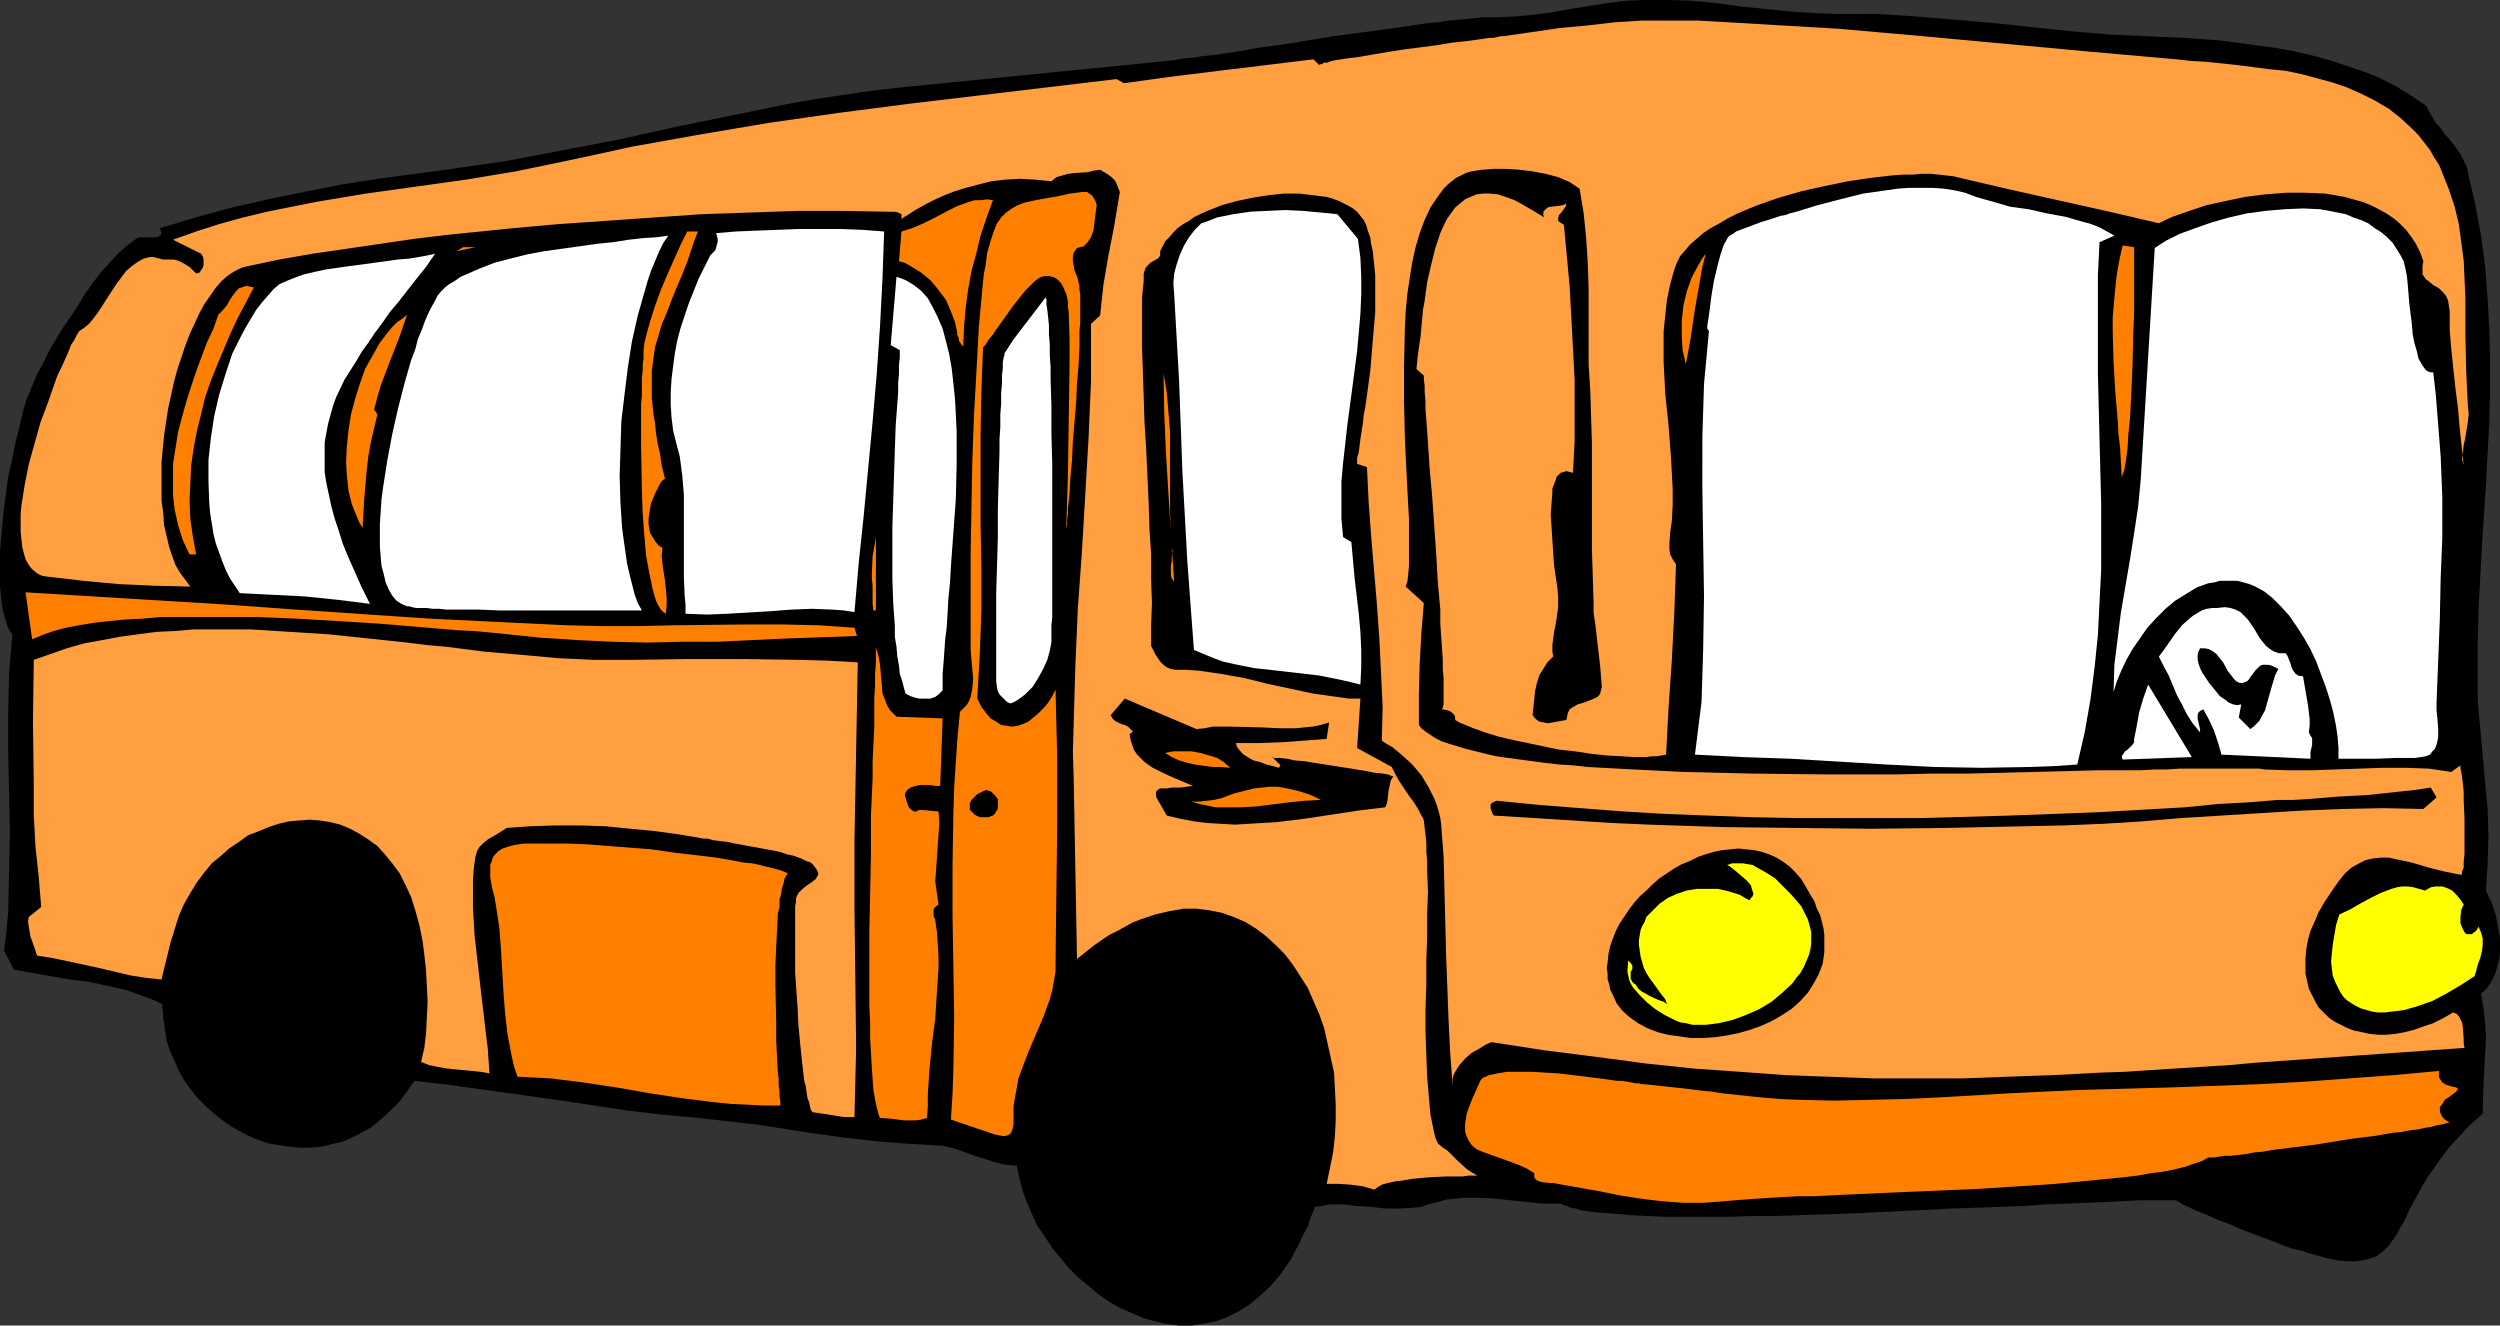 <?xml version="1.0" encoding="UTF-8" standalone="no"?>
<svg
   version="1.0"
   width="129.724mm"
   height="68.78mm"
   id="svg38"
   sodipodi:docname="Bus 16.wmf"
   xmlns:inkscape="http://www.inkscape.org/namespaces/inkscape"
   xmlns:sodipodi="http://sodipodi.sourceforge.net/DTD/sodipodi-0.dtd"
   xmlns="http://www.w3.org/2000/svg"
   xmlns:svg="http://www.w3.org/2000/svg">
  <rect width="100%" height="100%" fill="#333333" stroke="none"/>
  <sodipodi:namedview
     id="namedview38"
     pagecolor="#ffffff"
     bordercolor="#000000"
     borderopacity="0.25"
     inkscape:showpageshadow="2"
     inkscape:pageopacity="0.0"
     inkscape:pagecheckerboard="0"
     inkscape:deskcolor="#d1d1d1"
     inkscape:document-units="mm" />
  <defs
     id="defs1">
    <pattern
       id="WMFhbasepattern"
       patternUnits="userSpaceOnUse"
       width="6"
       height="6"
       x="0"
       y="0" />
  </defs>
  <path
     style="fill:#000000;fill-opacity:1;fill-rule:evenodd;stroke:none"
     d="m 475.75,20.68 0.97,1.777 0.97,1.616 1.293,1.454 0.485,0.808 0.646,0.646 1.293,1.616 1.131,1.616 0.808,1.616 0.485,0.969 0.162,0.969 1.454,6.301 1.131,6.139 0.808,6.139 0.485,6.139 0.323,6.139 0.162,5.978 v 6.139 l -0.162,5.978 -0.646,12.279 -0.808,12.117 -0.646,12.44 -0.162,6.301 v 6.301 5.332 l 0.485,5.332 0.485,5.332 0.485,5.332 0.485,5.17 0.162,5.332 -0.162,5.332 -0.162,2.747 -0.162,2.585 0.485,1.131 0.646,1.293 0.808,2.423 0.485,2.747 0.323,1.616 v 1.293 1.454 l -0.162,1.454 -0.323,1.293 -0.323,1.293 -0.485,1.131 -0.646,1.131 -0.808,1.131 -0.97,0.808 0.485,2.908 0.323,2.908 0.162,3.07 -0.162,2.908 -0.323,5.816 -0.162,5.978 -2.424,2.1 -2.101,2.262 -1.939,2.1 -1.616,2.1 -1.454,2.1 -1.293,1.777 -1.131,1.939 -0.97,1.777 -0.97,1.777 -0.808,1.616 -0.646,1.454 -0.808,1.293 -0.646,1.293 -0.808,1.131 -0.808,1.131 -0.808,0.808 -0.97,0.808 -0.97,0.646 -1.131,0.323 -1.293,0.323 -1.454,0.162 h -1.616 l -1.778,-0.162 -2.262,-0.485 -2.262,-0.646 -1.293,-0.323 -1.293,-0.485 -1.616,-0.323 -1.454,-0.485 -1.616,-0.646 -1.616,-0.646 -1.778,-0.646 -3.878,-1.454 -2.101,-0.969 -2.262,-0.808 -2.101,-0.969 -2.424,-0.969 -2.424,-1.131 -1.293,-0.808 h -4.363 -2.909 l -3.07,0.162 -3.394,0.162 -3.717,0.162 -4.04,0.162 -4.202,0.162 -4.363,0.323 -4.525,0.162 -4.686,0.162 -4.686,0.162 -9.858,0.485 -9.858,0.485 -9.858,0.323 -4.848,0.162 h -4.686 l -4.525,0.162 h -8.565 -4.04 l -3.717,-0.162 -3.394,-0.162 -3.232,-0.323 -2.747,-0.162 -1.293,-0.162 -1.131,-0.162 -1.131,-0.162 -0.97,-0.323 -0.97,-0.162 -0.646,-0.323 -0.646,-0.162 -0.646,-0.323 h -1.778 -1.778 l -3.232,-0.323 -3.07,-0.323 -2.909,-0.323 -3.07,-0.162 h -1.616 -1.616 l -1.454,0.162 -1.778,0.162 -1.778,0.485 -1.939,0.485 -1.293,0.485 -1.454,0.162 -2.747,0.162 h -2.909 l -2.747,-0.323 -2.747,-0.162 -2.747,-0.323 h -2.747 l -1.454,0.323 -1.293,0.162 -0.808,1.939 -0.646,1.939 -0.97,1.777 -0.808,1.777 -0.808,1.454 -0.808,1.616 -0.97,1.293 -0.97,1.454 -0.97,1.131 -0.97,1.131 -2.101,1.939 -2.101,1.777 -2.101,1.293 -2.262,1.131 -2.262,0.808 -2.424,0.485 -2.262,0.323 h -2.424 l -2.424,-0.323 -2.262,-0.485 -2.262,-0.646 -2.262,-0.969 -2.262,-0.969 -2.262,-1.293 -2.101,-1.454 -1.939,-1.616 -1.939,-1.616 -1.939,-1.939 -1.616,-1.939 -1.616,-1.939 -1.454,-2.262 -1.454,-2.1 -1.131,-2.423 -0.97,-2.262 -0.808,-2.262 -0.646,-2.423 -0.485,-2.423 -2.101,-0.162 -2.101,-0.485 -1.939,-0.646 -2.101,-0.646 -4.04,-1.454 -2.101,-0.485 -2.101,-0.162 -5.818,-0.323 -5.818,-0.485 -5.656,-0.646 -5.818,-0.808 -11.474,-1.777 -5.656,-0.646 -5.818,-0.646 -6.949,-0.646 -6.949,-0.808 -13.898,-2.1 -13.898,-1.939 -6.949,-0.969 -6.949,-0.808 -1.454,2.1 -1.616,2.1 -1.778,1.777 -1.778,1.616 -1.778,1.454 -1.939,1.131 -1.939,0.969 -1.939,0.808 -2.101,0.485 -1.939,0.485 -2.101,0.162 h -2.101 l -1.939,-0.162 -2.101,-0.323 -2.101,-0.323 -1.939,-0.646 -1.939,-0.808 -1.778,-0.969 -1.778,-0.969 -1.778,-1.293 -1.616,-1.293 -1.616,-1.454 -1.454,-1.454 -1.293,-1.616 -1.293,-1.777 -1.131,-1.939 -0.808,-1.939 -0.97,-2.1 -0.646,-2.1 -0.323,-2.262 -0.323,-2.262 -0.162,-2.423 -1.616,-0.808 -1.778,-0.646 -1.778,-0.646 -1.778,-0.646 -3.555,-0.808 -3.717,-0.808 -3.878,-0.485 -3.717,-0.646 -3.717,-0.646 -3.555,-0.646 -1.939,-3.716 0.485,-3.878 0.323,-3.878 0.162,-7.755 0.162,-7.755 -0.162,-7.755 -0.162,-7.755 v -7.755 L 1.778,132.16 2.101,128.282 2.424,124.405 1.939,123.758 1.454,122.789 1.131,121.658 0.808,120.527 0.485,119.396 0.323,117.942 0.162,116.488 0,115.034 v -3.231 -3.554 l 0.323,-3.716 0.323,-3.716 0.485,-3.716 0.485,-3.716 0.808,-3.393 0.646,-3.393 0.808,-3.07 0.646,-2.908 0.323,-1.131 0.323,-1.131 0.485,-0.969 0.323,-0.969 0.646,-1.454 0.646,-1.616 1.131,-1.939 0.97,-2.1 1.293,-2.262 1.454,-2.423 3.07,-4.524 1.454,-2.423 1.616,-2.262 1.616,-2.1 1.616,-1.777 1.616,-1.777 1.454,-1.293 1.454,-1.131 0.646,-0.485 0.646,-0.323 h 0.485 0.646 0.808 0.97 0.646 l 0.485,-0.323 0.162,-0.162 0.162,-0.323 -0.162,-0.485 -0.162,-0.485 6.949,-2.1 7.11,-1.939 7.11,-1.616 7.11,-1.454 7.272,-1.454 7.272,-1.131 7.272,-0.969 7.11,-0.969 5.656,-0.808 5.494,-0.808 10.989,-2.1 10.989,-2.1 10.827,-2.423 11.15,-2.262 10.989,-2.262 5.494,-0.969 5.494,-0.808 5.494,-0.808 5.656,-0.646 50.419,-5.008 1.616,-0.162 1.454,-0.162 1.778,-0.323 1.939,-0.162 1.939,-0.323 1.939,-0.162 4.363,-0.646 4.525,-0.808 4.848,-0.646 9.858,-1.616 4.848,-0.646 4.848,-0.646 4.525,-0.646 4.363,-0.646 2.101,-0.162 1.778,-0.323 1.939,-0.162 1.778,-0.162 1.616,-0.162 1.454,-0.162 h 1.293 1.131 l 3.878,-0.162 3.717,-0.323 3.555,-0.485 3.555,-0.646 7.11,-1.131 3.717,-0.485 L 322.392,0 h 4.848 l 4.848,0.162 4.848,0.485 4.686,0.646 9.534,0.969 4.848,0.323 4.848,0.162 h 7.434 l 7.595,0.485 7.595,0.646 7.595,0.646 15.19,1.616 7.595,0.646 7.434,0.323 3.394,0.162 3.555,0.162 7.11,0.485 7.11,0.969 3.717,0.485 3.555,0.646 3.555,0.808 3.555,0.969 3.394,1.131 3.394,1.131 3.232,1.293 3.07,1.616 2.909,1.777 z"
     id="path1" />
  <path
     style="fill:#ff9f3f;fill-opacity:1;fill-rule:evenodd;stroke:none"
     d="m 483.183,91.284 -0.808,-7.432 -0.323,-3.878 -0.485,-3.716 -0.808,-7.594 -0.323,-3.878 v -3.716 l -0.162,-1.131 -0.162,-0.969 -0.323,-0.808 -0.485,-0.646 -0.485,-0.485 -0.485,-0.485 -1.131,-0.646 -0.97,-0.808 -0.485,-0.323 -0.323,-0.485 -0.323,-0.485 V 52.993 52.185 l 0.162,-0.969 -0.646,-1.777 -0.808,-1.616 -0.97,-1.454 -0.97,-1.293 -1.293,-1.293 -1.131,-0.969 -1.454,-0.969 -1.454,-0.808 -1.616,-0.808 -1.616,-0.646 -1.778,-0.485 -1.778,-0.485 -1.778,-0.323 -1.939,-0.323 -3.878,-0.162 h -3.878 l -4.04,0.323 -3.878,0.485 -3.878,0.808 -3.717,0.808 -3.394,1.131 -3.232,1.131 -1.454,0.646 -1.293,0.646 -9.696,-2.262 -19.554,-4.362 -9.696,-2.262 -1.293,-0.323 -1.454,-0.162 -1.454,-0.162 -1.616,-0.162 h -1.778 l -1.778,0.162 h -1.939 l -2.101,0.162 -4.202,0.485 -4.363,0.646 -4.686,0.969 -4.363,0.969 -4.525,1.293 -4.202,1.454 -1.939,0.808 -1.939,0.808 -1.939,0.969 -1.616,0.969 -1.778,0.969 -1.454,0.969 -1.293,1.131 -1.293,1.131 -0.97,1.131 -0.97,1.131 -0.646,1.293 -0.485,1.293 -0.808,2.908 -0.646,3.07 -0.323,3.07 -0.323,3.07 v 3.07 3.07 l 0.323,6.139 0.646,6.301 0.485,6.301 0.323,6.139 v 3.07 l -0.162,3.07 -0.323,2.262 -0.162,2.262 v 1.131 l 0.162,0.969 0.485,0.969 0.646,0.969 -0.323,9.371 -0.485,9.371 -0.646,9.371 -0.485,9.209 -0.808,0.162 -0.97,0.162 h -0.97 l -1.131,0.162 h -2.424 l -2.586,-0.162 -2.909,-0.162 -2.909,-0.323 -3.232,-0.485 -3.07,-0.323 -6.141,-1.293 -3.07,-0.646 -2.747,-0.646 -2.586,-0.808 -2.262,-0.808 -1.939,-0.808 -0.808,-0.323 -0.808,-0.485 v -0.485 l -0.162,-0.485 -0.323,-0.323 -0.323,-0.323 -0.808,-0.323 -0.97,-0.162 0.162,-0.323 0.162,-0.646 v -0.969 -2.423 -1.616 l -0.162,-1.939 v -1.939 l -0.162,-2.262 -0.162,-2.262 -0.162,-2.423 v -2.747 l -0.485,-5.332 -0.323,-5.655 -0.808,-11.471 -0.485,-5.332 -0.162,-2.585 -0.162,-2.423 -0.162,-2.262 -0.162,-2.262 -0.162,-1.939 v -1.777 l -0.162,-1.616 v -1.293 l -0.162,-1.131 v -0.808 l -1.454,-1.293 0.323,-3.07 0.485,-3.231 0.323,-3.554 0.162,-1.777 0.323,-1.777 0.485,-3.554 0.808,-3.554 0.808,-3.231 0.485,-1.454 0.485,-1.454 0.646,-1.454 0.646,-1.293 0.808,-1.131 0.808,-1.131 0.97,-0.808 0.97,-0.808 1.131,-0.485 1.131,-0.485 1.293,-0.162 h 1.293 l 1.616,0.162 1.454,0.485 1.778,0.646 1.778,0.969 1.939,1.131 2.101,1.293 -0.162,-0.485 v -0.323 -0.323 l 0.323,-0.323 0.485,-0.485 0.646,-0.162 1.616,-0.162 0.808,-0.162 0.646,-0.323 -0.162,0.646 -0.808,1.131 -0.485,0.485 -0.162,0.646 v 0.485 l 0.162,0.162 0.162,0.162 0.323,0.162 0.485,0.323 1.131,12.117 0.646,12.117 0.323,6.139 v 6.139 5.978 l -0.323,6.139 -0.646,-0.162 -0.646,-0.162 -0.485,0.162 -0.646,0.162 -0.323,0.323 -0.485,0.485 -0.162,0.646 -0.323,0.808 -0.323,0.808 v 0.808 l -0.162,2.1 -0.162,2.262 0.162,2.423 0.323,5.008 0.162,2.423 0.323,2.262 0.323,2.1 0.162,1.777 v 0.646 1.616 l -0.162,0.969 -0.162,1.293 -0.485,2.585 -0.323,2.423 v 1.293 l 0.162,0.969 -1.131,1.131 -0.808,1.293 -0.808,1.293 -0.485,1.616 -0.323,1.454 -0.162,1.616 -0.323,3.07 0.323,0.485 0.323,0.323 0.646,0.485 0.808,0.162 0.97,0.162 1.778,-0.323 1.778,-0.323 0.162,-0.808 0.162,-0.646 0.323,-0.646 0.485,-0.323 1.131,-0.646 1.131,-0.323 1.293,-0.485 1.131,-0.485 0.485,-0.323 0.323,-0.485 0.162,-0.646 0.162,-0.646 -0.162,-2.1 -0.162,-1.939 -0.485,-4.201 -0.485,-4.201 -0.323,-2.1 v -2.1 l -0.323,-10.34 V 97.262 86.922 l -0.162,-5.17 -0.162,-5.332 -0.323,-4.847 v -5.008 -9.855 l -0.162,-5.008 -0.323,-5.008 -0.485,-4.847 -0.808,-4.847 -0.97,-0.646 -0.97,-0.646 -1.131,-0.485 -1.131,-0.485 -2.424,-0.646 -2.586,-0.485 -2.586,-0.323 -2.586,-0.162 h -2.424 l -2.262,0.162 -1.131,0.162 -0.97,0.162 -1.131,0.323 -0.97,0.485 -0.97,0.485 -0.808,0.646 -0.808,0.646 -0.808,0.808 -1.293,1.777 -1.293,1.939 -1.131,2.423 -0.97,2.585 -0.808,2.747 -0.646,2.908 -0.485,3.07 -0.485,3.231 -0.323,3.393 -0.162,3.393 -0.162,7.27 v 7.109 l 0.162,6.947 0.162,3.554 0.162,3.231 0.162,3.231 0.162,3.07 0.162,2.908 v 2.747 2.423 2.1 1.939 l -0.162,1.777 -0.162,1.293 -0.162,0.485 -0.162,0.485 3.555,3.231 -0.485,5.978 -0.323,5.978 -0.162,5.816 v 6.139 l 0.485,0.646 0.808,0.646 0.97,0.646 0.97,0.646 1.293,0.646 1.454,0.485 1.616,0.485 1.616,0.485 1.939,0.485 1.939,0.485 2.101,0.485 2.262,0.323 2.424,0.323 2.424,0.323 2.424,0.323 2.747,0.323 2.747,0.162 2.909,0.323 5.979,0.323 6.302,0.323 6.464,0.323 6.787,0.162 6.787,0.162 14.059,0.162 h 14.221 l 6.949,-0.162 h 6.949 l 6.787,-0.162 6.464,-0.162 6.302,-0.162 5.979,-0.162 h 5.818 2.586 l 2.747,-0.162 h 2.424 l 2.424,-0.162 h 2.262 2.101 8.888 1.293 1.131 l 0.97,0.162 4.525,0.162 h 4.686 l 9.373,-0.323 4.525,-0.162 h 4.686 l 4.525,0.162 4.363,0.646 1.778,-1.293 v 0.162 0.323 l 0.162,0.808 0.162,0.969 0.162,1.293 0.162,1.616 v 1.616 l 0.162,3.716 v 5.493 1.454 l -0.162,1.454 v 1.131 l -0.323,0.808 v 0.323 l -0.162,0.323 -1.616,-0.323 -1.616,-0.323 -3.232,-0.808 -3.232,-0.969 -3.07,-0.646 -1.454,-0.323 h -1.454 l -1.616,0.162 -1.454,0.323 -1.293,0.646 -1.454,0.808 -1.293,1.131 -1.293,1.616 -1.454,2.1 -1.293,1.939 -1.131,1.939 -0.808,1.939 -0.808,1.777 -0.485,1.777 -0.323,1.777 -0.162,1.777 v 1.616 1.454 l 0.323,1.454 0.323,1.454 0.646,1.293 0.646,1.293 0.646,1.131 0.97,0.969 0.97,0.969 1.131,0.808 1.293,0.646 1.293,0.646 1.293,0.485 1.616,0.323 1.454,0.323 1.616,0.162 h 1.616 l 1.778,-0.162 1.778,-0.323 1.939,-0.485 1.778,-0.646 1.939,-0.646 1.939,-0.969 1.939,-1.131 0.485,0.162 0.323,0.162 0.485,0.646 0.485,0.969 0.162,0.969 0.162,2.262 v 0.969 l 0.162,0.808 -41.046,2.908 -5.333,0.485 -5.171,0.323 -5.171,0.323 -5.01,0.323 -4.848,0.323 -4.848,0.162 -9.211,0.485 -9.05,0.323 -8.888,0.323 h -8.726 -8.565 l -8.726,-0.323 -8.726,-0.323 -8.726,-0.646 -9.211,-0.646 -4.525,-0.485 -4.686,-0.485 -4.848,-0.646 -4.848,-0.646 -5.01,-0.646 -5.171,-0.646 -5.171,-0.808 -5.333,-0.808 -1.131,0.485 -1.293,0.808 -1.454,0.808 -1.293,1.131 -1.131,1.293 -0.808,1.293 -0.323,0.646 -0.162,0.646 v 0.646 0.808 l -0.485,-6.463 -0.323,-6.463 -0.485,-12.925 -0.323,-12.764 -0.162,-6.301 -0.485,-6.463 -0.162,-1.131 -0.323,-1.293 -0.323,-1.131 -0.485,-1.293 -1.131,-2.262 -1.454,-2.423 -1.778,-2.1 -1.939,-1.777 -1.939,-1.616 -1.131,-0.646 -0.97,-0.646 0.162,-6.624 -0.323,-6.786 -0.323,-6.624 -0.485,-6.786 -1.131,-13.41 -0.485,-6.624 -0.323,-6.786 -1.939,-0.646 v -1.131 l 0.323,-1.131 0.162,-1.293 0.162,-1.293 0.485,-3.07 0.162,-1.616 0.323,-1.616 0.485,-3.554 0.485,-3.554 0.646,-7.755 0.323,-3.716 v -3.716 -3.554 l -0.323,-3.231 -0.162,-1.454 -0.323,-1.454 -0.162,-1.293 -0.485,-1.293 -0.323,-1.131 -0.485,-0.969 -0.646,-0.808 -0.646,-0.808 -0.808,-0.646 -0.808,-0.485 -0.97,-0.485 -0.97,-0.485 -1.293,-0.485 -1.131,-0.323 -2.586,-0.323 -2.747,-0.323 h -3.07 l -3.07,0.323 -3.07,0.485 -3.07,0.646 -2.909,0.808 -2.909,1.131 -2.424,1.131 -1.131,0.808 -1.131,0.646 -1.131,0.808 -0.808,0.808 -0.808,0.969 -0.808,0.808 -0.485,0.969 -0.485,0.969 v 0.485 0.323 l -0.323,0.485 -0.485,0.323 -1.131,0.646 -0.646,0.646 -0.323,0.485 -0.162,0.485 -0.162,0.485 v 1.454 l -0.162,1.616 -0.162,1.616 v 1.777 1.939 1.939 4.362 l 0.162,4.524 0.162,5.008 0.162,5.008 0.323,5.17 0.485,10.502 0.162,5.17 0.323,5.008 v 5.008 l 0.162,4.524 -0.162,4.362 v 2.1 1.939 l 0.808,1.616 0.97,1.454 0.646,0.646 0.646,0.485 0.808,0.323 0.808,0.162 h 2.262 l 2.262,0.162 4.525,0.646 4.525,0.808 4.525,1.131 4.525,0.969 4.525,0.969 4.686,0.646 2.262,0.323 h 2.262 l -0.646,9.694 6.787,3.716 0.646,1.293 0.808,1.454 1.939,2.908 0.97,1.293 0.808,1.293 0.646,1.293 0.323,0.485 0.162,0.485 0.162,1.454 0.162,1.293 0.162,1.616 v 1.777 l 0.162,1.777 v 1.939 l 0.162,4.039 -0.162,4.362 v 4.524 l -0.162,4.685 v 4.685 l -0.162,4.847 v 4.524 l 0.162,4.524 0.162,4.201 0.162,1.939 0.162,1.939 0.162,1.777 0.162,1.777 0.323,1.616 0.323,1.616 0.323,1.293 0.485,1.131 0.97,0.808 0.97,0.646 1.939,1.939 1.778,1.616 0.97,0.646 1.131,0.646 h -0.162 -0.646 -0.97 l -1.131,0.162 h -1.454 -1.616 l -3.394,0.162 -3.555,0.323 -1.778,0.323 -1.454,0.162 -1.454,0.323 -1.131,0.323 -0.808,0.485 -0.646,0.485 -2.262,-0.646 -2.424,-0.323 -2.262,-0.162 h -1.293 -1.131 l 0.646,-3.07 0.646,-3.231 0.323,-3.07 0.162,-3.07 v -3.231 l -0.162,-3.07 -0.162,-3.07 -0.646,-2.908 -0.646,-2.908 -0.646,-2.908 -0.97,-2.747 -1.131,-2.585 -1.131,-2.585 -1.454,-2.262 -1.454,-2.262 -1.616,-2.1 -1.778,-1.777 -1.939,-1.777 -1.939,-1.454 -2.101,-1.293 -2.262,-0.969 -2.262,-0.808 -2.424,-0.485 -2.586,-0.323 h -2.586 l -2.747,0.485 -2.747,0.646 -2.909,0.969 -1.616,0.646 -1.454,0.808 -1.454,0.808 -1.616,0.808 -1.454,0.969 -1.616,1.131 -1.616,1.293 -1.616,1.293 -0.646,-35.221 -0.162,-5.493 0.162,-5.655 0.323,-11.148 0.485,-11.148 0.808,-11.31 0.646,-10.986 0.646,-11.148 0.485,-11.148 v -5.655 -5.655 l 1.778,-1.616 0.323,-2.908 0.323,-3.07 0.97,-5.655 1.131,-5.816 0.97,-5.816 0.162,-0.969 -0.323,-0.808 -0.323,-0.808 -0.323,-0.646 -0.646,-0.646 -0.646,-0.485 -1.616,-0.969 -1.131,0.162 -1.293,0.323 -2.586,0.162 -1.293,0.162 -1.131,0.323 -1.131,0.323 -0.97,0.808 -3.232,-0.323 -2.909,-0.162 -2.909,0.162 -2.747,0.323 -2.586,0.646 -2.424,0.646 -2.101,0.646 -2.101,0.808 -1.778,0.808 -1.616,0.808 -1.454,0.808 -1.131,0.646 -0.97,0.646 -0.808,0.485 -0.485,0.323 -0.162,0.162 v -0.485 -0.485 l -0.323,-0.162 -0.323,-0.162 -0.646,-0.162 h -0.808 l -9.211,-0.162 h -9.211 l -9.373,0.323 -9.373,0.323 -9.373,0.646 -9.211,0.646 -9.373,0.646 -9.05,0.808 -6.302,0.646 -6.464,0.646 -6.626,0.808 -6.626,0.969 -6.626,0.969 -6.626,0.969 -6.464,1.131 -6.141,1.293 -1.293,0.323 -1.293,0.646 -1.293,0.808 -1.293,1.131 -1.131,1.293 -1.131,1.616 -1.131,1.616 -0.97,1.777 -0.97,2.1 -0.97,2.1 -0.808,2.1 -0.808,2.423 -0.808,2.423 -0.646,2.423 -1.131,5.17 -0.808,5.332 -0.485,5.17 v 2.585 2.423 2.585 l 0.323,2.262 0.162,2.423 0.485,2.1 0.485,2.1 0.646,1.939 0.646,1.777 0.97,1.616 0.97,1.293 0.97,1.293 -6.949,-0.162 -7.11,-0.323 -6.949,-0.646 -6.949,-0.808 -1.131,-0.162 -0.97,-0.485 -0.97,-0.808 -0.646,-0.808 -0.646,-1.131 -0.323,-1.131 -0.323,-1.293 -0.162,-1.454 -0.162,-1.616 v -1.616 -1.777 l 0.162,-1.777 0.323,-1.939 0.323,-2.1 0.808,-4.039 1.131,-4.039 1.131,-4.039 1.454,-3.878 1.293,-3.716 0.646,-1.777 0.808,-1.616 0.646,-1.454 0.646,-1.454 0.485,-1.293 0.646,-0.969 0.485,-0.969 0.485,-0.808 0.97,-0.646 0.97,-0.808 0.808,-0.969 0.97,-1.293 1.778,-2.747 1.778,-2.747 0.97,-1.293 0.97,-1.293 1.131,-0.969 1.131,-0.808 1.131,-0.646 1.293,-0.323 h 0.646 l 0.646,0.162 0.646,0.162 0.646,0.162 h 0.97 0.97 l 0.808,0.162 0.808,0.323 1.616,0.969 1.293,1.293 0.646,-0.162 0.323,-0.485 0.323,-0.485 0.162,-0.485 v -0.646 -0.485 l -0.162,-0.646 -0.323,-0.485 -5.494,-2.747 4.525,-1.616 4.525,-1.454 4.686,-1.293 4.686,-1.131 4.848,-0.969 4.848,-0.969 9.696,-1.616 19.715,-2.747 9.696,-1.616 4.686,-0.969 4.686,-0.969 6.787,-1.454 6.626,-1.454 13.574,-2.423 13.413,-2.262 13.574,-1.939 13.736,-1.777 13.574,-1.616 27.149,-3.231 1.454,0.808 9.373,-1.293 9.211,-1.131 18.584,-2.262 1.131,1.131 0.162,-0.162 h 0.323 l 0.485,-0.323 h 0.646 l 0.808,-0.323 0.808,-0.162 1.131,-0.162 0.97,-0.162 2.586,-0.323 2.747,-0.485 2.909,-0.485 3.07,-0.485 6.302,-0.808 2.909,-0.485 2.909,-0.323 2.424,-0.323 1.131,-0.162 0.97,-0.162 h 0.808 l 0.808,-0.162 0.646,-0.162 h 0.485 l 5.656,-0.808 5.494,-0.808 5.333,-0.485 5.494,-0.646 5.333,-0.323 h 5.494 5.494 l 5.656,0.323 21.978,1.293 16.483,1.454 33.128,3.07 16.483,1.454 2.909,0.323 2.909,0.162 6.141,0.646 6.302,0.808 3.232,0.323 3.07,0.646 3.07,0.808 2.909,0.808 2.909,0.969 2.909,1.293 2.586,1.293 2.747,1.616 2.262,1.777 2.262,2.1 1.293,1.293 1.131,1.454 1.131,1.454 0.808,1.454 0.97,1.454 0.646,1.616 1.293,3.231 1.131,3.393 0.808,3.393 0.485,3.554 0.485,3.716 0.323,7.27 v 7.27 l 0.162,7.109 0.162,3.393 0.162,3.393 0.162,1.454 -0.162,1.616 -0.485,3.07 -0.323,1.454 -0.162,1.454 -0.162,1.293 z"
     id="path2" />
  <path
     style="fill:#ffffff;fill-opacity:1;fill-rule:evenodd;stroke:none"
     d="m 414.665,46.207 -2.909,1.293 -0.323,6.463 v 6.463 12.764 l 0.323,12.925 0.323,12.764 v 6.463 6.463 l -0.323,6.301 -0.323,6.463 -0.646,6.301 -0.808,6.301 -1.131,6.463 -1.454,6.301 -4.686,0.323 -4.686,0.162 -9.373,0.162 -9.373,-0.162 -9.373,-0.485 -18.746,-1.131 -9.373,-0.323 -9.373,-0.485 0.646,-5.17 0.646,-5.17 0.162,-5.17 0.162,-5.17 0.162,-10.502 -0.162,-10.34 -0.162,-10.502 V 85.629 l 0.162,-5.17 0.162,-5.17 0.485,-5.17 0.485,-5.17 -0.323,-0.485 V 63.818 l 0.162,-0.969 0.162,-1.131 0.162,-1.131 0.323,-2.585 0.485,-2.908 0.646,-2.747 0.646,-2.423 0.323,-0.969 0.323,-0.969 0.485,-0.808 0.323,-0.646 0.323,-0.323 0.646,-0.323 0.646,-0.485 0.808,-0.323 1.778,-0.646 2.101,-0.808 2.101,-0.646 1.939,-0.646 0.97,-0.162 0.808,-0.323 0.646,-0.162 0.646,-0.162 4.202,-1.293 4.363,-1.131 4.525,-1.131 4.525,-0.646 2.262,-0.323 2.262,-0.162 h 2.262 2.262 l 2.262,0.162 2.101,0.323 2.101,0.485 2.101,0.808 3.394,0.969 3.394,0.969 3.555,0.485 3.555,0.808 3.555,0.646 3.394,0.969 1.778,0.485 1.616,0.646 1.454,0.808 z"
     id="path3" />
  <path
     style="fill:#ff7f00;fill-opacity:1;fill-rule:evenodd;stroke:none"
     d="m 215.089,40.23 -0.162,1.131 -0.162,1.293 -0.323,2.585 -0.485,1.293 -0.646,0.969 -0.323,0.323 -0.485,0.485 -0.646,0.162 -0.646,0.162 -0.646,0.969 -0.162,0.808 v 0.808 l 0.323,1.777 0.646,1.616 0.323,1.616 v 0.646 l 0.162,0.808 v 0.808 3.393 1.454 l -0.162,1.454 v 3.231 l -0.162,3.554 -0.323,3.716 -0.162,3.716 -0.646,7.594 -0.162,3.716 -0.323,3.393 -0.162,3.07 -0.162,1.616 -0.162,1.293 v 1.131 l -0.162,1.131 v 0.969 l -0.162,0.808 0.323,-10.502 0.162,-10.825 0.162,-10.663 v -5.332 l -0.162,-5.17 -0.162,-1.131 v -1.131 l -0.323,-1.293 -0.485,-1.131 -0.485,-0.969 -0.808,-0.808 -0.485,-0.323 -0.485,-0.162 -0.646,-0.162 h -0.646 l -0.808,0.162 -0.646,0.323 -0.808,0.646 -0.808,0.808 -0.808,0.808 -0.808,0.969 -1.778,2.262 -1.616,2.262 -1.616,2.262 -0.646,0.969 -0.808,0.969 -0.485,0.808 -0.646,0.808 -0.323,8.563 -0.162,8.563 v 17.287 l 0.162,8.563 v 8.724 l -0.323,8.563 -0.485,8.563 0.808,1.616 0.97,1.293 0.808,0.969 1.131,0.646 0.97,0.646 1.131,0.162 0.97,0.162 1.131,-0.162 0.97,-0.323 1.131,-0.485 0.97,-0.808 0.97,-0.808 0.97,-0.969 0.97,-1.131 0.808,-1.293 0.646,-1.293 0.323,13.41 v 13.41 l -0.162,13.248 -0.162,13.41 v 1.777 l -0.323,1.939 -0.323,1.777 -0.485,1.777 -1.293,3.554 -1.454,3.393 -1.454,3.393 -1.293,3.393 -0.646,1.777 -0.323,1.777 -0.323,1.777 -0.323,1.939 v 2.262 1.131 l -0.162,0.969 -0.323,0.808 -0.323,0.323 -0.323,0.162 -0.485,0.162 h -0.485 l -0.808,-0.162 -0.808,-0.162 -8.565,-2.908 0.323,-5.008 0.162,-5.008 0.162,-10.017 -0.162,-10.017 -0.162,-10.017 v -10.017 l 0.162,-10.017 0.162,-5.008 0.323,-5.008 0.323,-4.847 0.485,-5.008 0.646,-0.646 0.646,-0.646 0.485,-0.808 0.323,-0.808 0.162,-0.808 0.162,-0.808 0.162,-1.939 -0.323,-3.716 -0.162,-1.939 v -1.616 -17.772 l 0.323,-17.611 0.323,-8.886 0.485,-8.724 0.485,-8.886 0.808,-8.724 0.162,-1.616 0.323,-1.454 0.162,-1.293 0.162,-1.293 0.323,-1.131 0.323,-1.131 0.323,-0.969 0.323,-0.969 0.646,-1.616 0.808,-1.131 0.97,-0.969 1.131,-0.808 1.131,-0.646 1.293,-0.485 1.454,-0.323 1.616,-0.323 1.778,-0.323 1.939,-0.323 2.101,-0.485 2.424,-0.323 h 0.485 0.485 l 0.485,0.323 0.485,0.323 0.646,0.969 z"
     id="path4" />
  <path
     style="fill:#ff7f00;fill-opacity:1;fill-rule:evenodd;stroke:none"
     d="m 194.728,39.26 -1.293,3.554 -1.131,3.393 -0.808,3.393 -0.97,3.554 -0.646,3.554 -0.485,3.554 -0.323,3.716 -0.162,4.039 -0.485,-0.646 -0.323,-0.485 -0.162,-0.808 -0.323,-0.646 h 0.162 l -0.485,-2.262 -0.808,-2.1 -0.97,-2.262 -1.454,-1.939 -1.454,-1.777 -1.939,-1.616 -2.101,-1.293 -1.131,-0.646 -1.131,-0.323 0.485,-5.816 2.101,-0.646 2.262,-0.969 2.262,-1.131 2.101,-1.131 2.262,-1.131 2.262,-0.808 1.131,-0.323 h 1.131 l 1.293,-0.162 z"
     id="path5" />
  <path
     style="fill:#ffffff;fill-opacity:1;fill-rule:evenodd;stroke:none"
     d="m 477.204,73.027 0.485,4.201 0.323,4.039 0.646,8.24 0.323,7.917 v 7.917 l -0.323,8.078 -0.162,7.917 -0.323,8.24 -0.323,8.24 v 1.454 l 0.162,1.616 0.162,1.939 v 1.777 l -0.162,0.808 -0.162,0.646 -0.323,0.808 -0.485,0.485 -0.485,0.646 -0.808,0.323 -0.97,0.162 -1.131,0.162 h -3.717 l -3.878,0.162 h -3.878 -1.778 -1.778 v -2.1 l -0.162,-2.1 -0.323,-2.262 -0.485,-2.423 -0.646,-2.423 -0.808,-2.585 -0.97,-2.585 -0.97,-2.585 -1.131,-2.423 -1.293,-2.262 -1.454,-2.262 -1.454,-2.1 -1.616,-1.777 -1.616,-1.616 -1.616,-1.293 -1.778,-0.969 -1.131,-0.485 -1.131,-0.323 -1.293,-0.323 h -1.131 -1.131 -1.131 l -1.131,0.323 -1.131,0.162 -2.262,0.808 -2.101,1.293 -2.101,1.293 -1.939,1.616 -1.778,1.777 -1.778,1.939 -1.454,2.1 -1.454,2.1 -1.293,2.262 -0.97,2.1 -0.808,1.939 -0.646,2.1 0.162,-5.332 0.646,-5.17 0.646,-5.17 1.778,-10.34 0.808,-5.17 0.808,-5.332 0.485,-5.17 2.747,-45.4 0.97,-0.646 1.293,-0.808 2.586,-1.293 3.07,-1.131 3.232,-1.131 3.394,-0.969 3.555,-0.808 3.555,-0.485 3.717,-0.323 3.717,-0.162 3.394,0.162 1.778,0.323 1.616,0.323 1.616,0.323 1.454,0.646 1.454,0.485 1.454,0.646 1.293,0.969 1.293,0.808 1.131,0.969 1.131,1.131 0.808,1.293 0.808,1.293 0.485,0.969 0.323,1.293 0.323,1.616 0.162,1.616 0.323,3.878 0.485,3.878 0.162,1.939 0.323,1.777 0.485,1.616 0.323,1.454 0.646,1.131 0.646,0.969 0.323,0.323 0.323,0.162 0.485,0.162 z"
     id="path6" />
  <path
     style="fill:#ffffff;fill-opacity:1;fill-rule:evenodd;stroke:none"
     d="m 266.317,46.854 0.485,3.716 0.162,3.716 v 3.554 l -0.162,3.716 -0.323,3.716 -0.323,3.554 -0.97,7.432 -0.97,7.27 -0.808,7.27 -0.323,3.554 v 3.716 3.716 l 0.323,3.554 1.616,0.969 0.646,7.109 0.808,6.947 0.323,3.554 0.162,3.393 v 3.554 l -0.162,3.393 -1.939,-0.485 -2.101,-0.485 -4.04,-0.808 -4.202,-0.485 -4.202,-0.485 -4.363,-0.485 -4.04,-0.808 -2.101,-0.485 -1.778,-0.646 -1.939,-0.808 -1.939,-0.808 -0.646,-8.563 -0.646,-8.724 -0.97,-17.611 -0.646,-17.772 -0.485,-8.563 -0.485,-8.563 -0.162,-2.1 0.162,-1.939 0.485,-1.777 0.646,-1.939 0.808,-1.777 0.97,-1.616 1.131,-1.454 1.293,-1.293 1.454,-0.485 1.616,-0.646 3.232,-0.646 3.232,-0.485 3.394,-0.162 3.555,-0.162 3.394,0.162 3.394,0.323 3.394,0.323 z"
     id="path7" />
  <path
     style="fill:#ffffff;fill-opacity:1;fill-rule:evenodd;stroke:none"
     d="m 173.397,45.4 -0.323,9.209 -0.485,9.371 -0.646,9.371 -0.808,9.371 -1.778,18.741 -0.97,9.209 -0.808,9.371 -2.101,-0.323 -2.101,-0.162 -4.202,-0.162 -4.04,0.162 -4.202,0.323 -8.242,0.485 -4.04,0.162 -4.202,-0.162 v -1.777 l -0.162,-1.616 -0.162,-3.716 v -3.878 -4.039 -4.201 -4.039 l -0.323,-3.878 -0.485,-3.716 -0.646,-2.423 -0.646,-2.585 -0.323,-2.585 -0.162,-2.585 v -2.423 l 0.162,-2.585 0.323,-2.585 0.323,-2.423 0.485,-2.585 0.646,-2.423 0.808,-2.423 0.808,-2.423 1.939,-4.847 2.262,-4.524 0.485,-0.485 0.485,-0.485 0.162,-0.485 0.162,-0.646 0.162,-0.485 V 46.854 l -0.162,-0.646 -0.162,-0.485 3.878,-0.323 3.878,-0.162 4.202,-0.162 4.202,-0.162 h 4.202 4.202 l 4.202,0.162 z"
     id="path8" />
  <path
     style="fill:#ff7f00;fill-opacity:1;fill-rule:evenodd;stroke:none"
     d="m 136.875,45.4 -0.808,2.1 -0.646,1.939 -0.646,1.939 -0.646,1.616 -0.646,1.616 -0.646,1.454 -1.131,2.747 -0.97,2.585 -0.97,2.262 -0.646,2.262 -0.646,2.1 -0.323,2.262 -0.323,2.423 v 2.423 1.454 1.454 l 0.162,1.616 0.162,1.616 0.323,1.777 0.162,1.777 0.323,2.1 0.485,2.1 0.323,2.262 0.646,2.585 -0.646,0.485 -0.485,0.808 -0.808,1.616 -0.808,1.939 -0.323,1.939 -0.162,1.131 v 0.969 l 0.162,0.969 0.162,0.808 0.485,0.808 0.485,0.808 0.646,0.808 0.808,0.485 -0.162,1.616 0.162,1.616 0.485,3.231 0.323,3.231 v 1.616 l -0.162,1.616 -0.485,-0.323 -0.485,-0.485 -0.485,-0.808 -0.485,-0.969 -0.323,-1.131 -0.323,-1.131 -0.323,-1.616 -0.323,-1.454 -0.323,-1.777 -0.323,-1.777 -0.162,-1.939 -0.162,-1.939 -0.323,-4.201 -0.162,-4.524 -0.162,-8.724 V 83.367 79.328 l 0.162,-1.777 v -1.777 -1.616 l 0.162,-1.454 V 71.412 l 0.162,-1.131 v -0.808 -0.808 l 0.162,-1.293 0.323,-1.454 0.808,-2.908 0.97,-3.07 1.131,-3.07 1.293,-3.07 1.293,-2.908 1.293,-2.908 0.646,-1.293 0.646,-1.293 z"
     id="path9" />
  <path
     style="fill:#ffffff;fill-opacity:1;fill-rule:evenodd;stroke:none"
     d="m 131.057,46.207 -0.97,1.454 -0.808,1.616 -0.808,1.939 -0.808,1.939 -0.646,1.939 -0.646,2.262 -0.646,2.262 -0.646,2.262 -1.131,5.008 -0.808,5.17 -0.646,5.17 -0.646,5.493 -0.162,5.332 -0.162,5.332 0.162,5.332 0.323,4.847 0.323,2.423 0.323,2.262 0.323,2.262 0.485,2.1 0.485,1.939 0.485,1.939 0.646,1.777 0.808,1.454 h -16.645 -7.595 -3.717 l -3.717,-0.162 h -3.394 -3.232 l -1.454,-0.162 h -1.293 l -1.131,-0.162 h -1.131 -0.97 l -0.808,-0.162 -0.485,-0.162 H 79.83 l -1.131,-0.485 -0.97,-0.646 -0.808,-0.969 -0.646,-1.131 -0.646,-1.454 -0.323,-1.454 -0.485,-1.777 -0.162,-1.777 -0.162,-2.1 v -2.1 -2.262 l 0.162,-2.423 0.162,-2.423 0.323,-2.423 0.808,-5.17 0.97,-5.17 1.131,-5.008 1.293,-5.008 0.646,-2.262 0.646,-2.262 0.808,-2.1 0.485,-1.939 0.808,-1.939 0.646,-1.777 0.646,-1.454 0.646,-1.293 0.646,-1.131 0.485,-0.969 0.646,-0.808 0.808,-0.808 0.808,-0.646 1.131,-0.646 1.131,-0.808 1.131,-0.485 2.586,-1.131 2.909,-1.131 3.07,-0.808 3.232,-0.808 3.394,-0.646 6.949,-0.969 3.394,-0.485 3.232,-0.323 3.07,-0.485 2.909,-0.323 2.586,-0.162 z"
     id="path10" />
  <path
     style="fill:#ff7f00;fill-opacity:1;fill-rule:evenodd;stroke:none"
     d="m 418.544,48.469 v 1.777 1.131 3.878 2.908 3.393 l -0.162,3.393 -0.162,6.947 -0.162,3.554 -0.162,3.393 -0.162,3.231 -0.323,3.07 -0.162,2.747 -0.162,1.293 -0.162,1.131 -0.162,0.969 -0.162,0.969 -0.323,0.808 -0.162,0.646 -0.323,-5.816 -0.323,-2.747 -0.162,-2.908 -0.485,-5.655 -0.323,-5.816 -0.162,-5.655 v -2.908 l 0.485,-5.493 0.323,-2.908 0.485,-2.747 0.646,-2.908 z"
     id="path11" />
  <path
     style="fill:#ff7f00;fill-opacity:1;fill-rule:evenodd;stroke:none"
     d="m 89.526,49.277 1.293,-0.808 h 2.424 z"
     id="path12" />
  <path
     style="fill:#ffffff;fill-opacity:1;fill-rule:evenodd;stroke:none"
     d="m 85.325,49.762 -1.778,2.585 -1.939,2.423 -1.778,2.262 -1.616,2.1 -1.778,2.1 -1.454,2.1 -1.454,1.939 -1.293,1.939 -1.293,1.777 -1.131,1.939 -1.131,1.777 -1.131,1.777 -1.616,3.393 -0.646,1.777 -0.485,1.777 -0.485,1.777 -0.323,1.777 -0.323,1.777 v 1.939 1.939 1.939 l 0.323,2.1 0.485,2.262 0.485,2.262 0.646,2.423 0.808,2.423 0.808,2.585 1.131,2.747 1.293,2.908 1.293,2.908 1.616,3.231 -6.464,-0.808 -6.302,-0.646 -6.302,-0.323 -6.464,-0.323 -0.97,-1.454 -0.97,-1.454 -0.808,-1.616 -0.646,-1.616 -0.646,-1.777 -0.646,-1.777 -0.485,-1.939 -0.323,-2.1 -0.323,-1.939 -0.162,-1.939 -0.162,-4.201 V 90.153 l 0.485,-4.362 0.646,-4.201 0.97,-4.201 1.293,-4.201 1.293,-3.878 1.778,-3.554 0.97,-1.777 0.97,-1.616 0.97,-1.616 1.131,-1.454 1.131,-1.293 1.131,-1.293 1.131,-0.969 1.454,-0.646 1.616,-0.646 1.778,-0.646 2.101,-0.485 2.262,-0.485 4.525,-0.646 4.848,-0.646 4.686,-0.646 2.101,-0.162 1.939,-0.323 1.778,-0.323 z"
     id="path13" />
  <path
     style="fill:#ff7f00;fill-opacity:1;fill-rule:evenodd;stroke:none"
     d="m 330.633,71.412 -0.646,-2.747 -0.162,-2.908 v -2.908 l 0.323,-2.908 0.646,-2.747 0.97,-2.747 1.293,-2.423 0.646,-1.131 0.808,-1.131 -0.646,2.585 -0.485,2.747 -0.97,5.493 -0.808,5.493 -0.485,2.747 z"
     id="path14" />
  <path
     style="fill:#ffffff;fill-opacity:1;fill-rule:evenodd;stroke:none"
     d="m 184.87,135.391 -0.808,0.808 -0.646,0.485 -0.97,0.323 h -0.97 -1.131 l -0.808,-0.162 -0.97,-0.323 -0.97,-0.485 -0.323,-1.131 -0.323,-1.293 -0.485,-1.454 -0.162,-1.616 -0.323,-1.777 -0.162,-1.939 -0.323,-1.939 v -2.1 l -0.323,-4.524 -0.162,-4.685 v -5.008 -5.17 l 0.323,-10.179 0.162,-5.008 0.162,-4.685 0.323,-4.362 0.162,-2.1 v -1.939 l 0.162,-1.777 v -1.777 l 0.162,-1.454 v -1.454 l -1.778,-0.969 1.131,-13.41 0.97,0.323 0.808,0.323 1.616,0.969 1.454,1.131 1.293,1.454 0.97,1.777 0.97,1.939 0.97,2.262 0.646,2.423 0.646,2.585 0.485,2.747 0.323,2.908 0.323,3.07 0.162,3.07 0.162,3.231 v 6.624 l -0.162,6.786 -0.485,6.624 -0.485,6.624 -0.162,3.07 -0.323,3.07 -0.162,2.908 -0.162,2.747 -0.323,2.585 -0.162,2.423 -0.162,2.262 -0.162,1.939 v 1.777 z"
     id="path15" />
  <path
     style="fill:#ff7f00;fill-opacity:1;fill-rule:evenodd;stroke:none"
     d="m 49.773,56.386 -3.07,5.816 -1.454,3.07 -1.293,3.07 -1.293,3.07 -1.293,3.231 -1.131,3.231 -0.808,3.393 -0.808,3.231 -0.646,3.393 -0.485,3.393 -0.162,3.393 -0.162,3.554 0.162,3.554 0.485,3.393 0.646,3.554 h -1.293 l -1.293,-2.747 -0.97,-3.07 -0.646,-2.908 -0.323,-2.908 v -3.07 -3.07 l 0.485,-3.07 0.485,-3.07 0.808,-3.07 0.808,-2.908 0.97,-3.07 0.97,-2.908 2.101,-5.655 1.293,-2.747 0.97,-2.747 0.808,-0.808 0.808,-0.969 0.646,-1.131 0.646,-0.969 0.646,-0.808 0.485,-0.485 0.485,-0.162 0.485,-0.162 0.485,-0.162 0.808,0.162 z"
     id="path16" />
  <path
     style="fill:#ffffff;fill-opacity:1;fill-rule:evenodd;stroke:none"
     d="m 198.121,137.976 -0.646,-0.323 -0.485,-0.485 -0.485,-0.485 -0.485,-0.485 -0.323,-0.646 -0.162,-0.646 -0.162,-1.293 v -0.646 -1.131 -4.362 -1.939 -4.362 -2.262 -2.585 l 0.162,-5.332 0.162,-5.655 v -5.655 l 0.162,-5.655 0.162,-5.332 v -2.585 l 0.162,-2.423 v -2.423 l 0.162,-2.1 v -2.1 l 0.162,-1.777 v -1.616 l 0.162,-1.454 v -1.131 l 0.162,-0.969 0.162,-0.485 v -0.323 l 1.778,-2.747 2.101,-2.747 2.101,-2.747 2.101,-2.747 0.162,0.485 v 0.969 l 0.162,0.969 0.162,1.454 0.162,1.616 v 1.777 l 0.162,1.939 v 2.1 l 0.162,2.423 v 2.423 l 0.162,5.17 v 5.493 l 0.162,5.816 v 24.235 2.1 3.716 l -0.162,1.616 v 1.454 1.131 0.808 l -0.162,0.808 -0.162,0.808 -0.485,1.777 -0.808,1.777 -0.97,1.777 -1.131,1.777 -1.454,1.454 -0.646,0.485 -0.646,0.485 -0.808,0.485 z"
     id="path17" />
  <path
     style="fill:#ff7f00;fill-opacity:1;fill-rule:evenodd;stroke:none"
     d="m 73.366,80.298 0.646,0.969 -0.646,2.747 -0.646,2.747 -0.485,2.747 -0.323,2.747 -0.485,5.655 -0.323,5.655 -0.646,-1.131 -0.485,-1.131 -0.97,-2.423 -0.646,-2.585 -0.323,-2.908 -0.162,-2.908 0.162,-3.07 0.323,-3.07 0.485,-3.07 0.808,-3.07 0.97,-3.07 0.97,-2.747 1.454,-2.585 1.454,-2.585 1.616,-2.1 0.808,-0.969 0.97,-0.969 0.97,-0.646 0.97,-0.808 -1.616,4.685 -1.778,4.524 -1.778,4.685 -0.646,2.262 z"
     id="path18" />
  <path
     style="fill:#ff7f00;fill-opacity:1;fill-rule:evenodd;stroke:none"
     d="m 229.633,104.532 -0.97,-15.672 -0.323,-7.755 -0.162,-7.917 0.646,3.716 0.323,3.878 0.323,4.039 v 3.878 8.078 3.878 z"
     id="path19" />
  <path
     style="fill:#ff7f00;fill-opacity:1;fill-rule:evenodd;stroke:none"
     d="m 171.296,119.719 -0.162,-1.293 v -1.777 -1.616 l -0.162,-1.939 0.162,-4.039 0.323,-1.777 0.323,-1.939 v 14.379 z"
     id="path20" />
  <path
     style="fill:#ff7f00;fill-opacity:1;fill-rule:evenodd;stroke:none"
     d="m 230.28,114.065 -0.485,-0.646 -0.162,-0.646 v -0.969 -0.969 l 0.162,-0.808 v -0.969 l 0.162,-0.969 -0.162,-0.808 z"
     id="path21" />
  <path
     style="fill:#ff7f00;fill-opacity:1;fill-rule:evenodd;stroke:none"
     d="m 229.795,114.872 0.485,4.362 z"
     id="path22" />
  <path
     style="fill:#ff7f00;fill-opacity:1;fill-rule:evenodd;stroke:none"
     d="m 167.579,123.112 0.485,1.616 -13.736,0.485 -13.574,0.646 h -6.949 l -6.787,0.162 -6.949,-0.162 -6.787,-0.323 -2.262,-0.162 -2.586,-0.162 -2.586,-0.162 -3.07,-0.323 -3.07,-0.323 -3.232,-0.323 -3.394,-0.323 -3.555,-0.162 -3.717,-0.323 -3.717,-0.323 -7.757,-0.646 -7.918,-0.485 -8.08,-0.485 -7.918,-0.323 H 42.501 35.067 31.35 l -3.394,0.323 -3.394,0.162 -3.232,0.323 -2.909,0.323 -2.909,0.485 -2.586,0.485 -2.424,0.646 -2.262,0.808 -1.939,0.808 -1.293,-9.209 13.251,0.808 13.251,0.808 13.251,0.808 13.251,0.969 26.502,1.777 13.251,0.646 13.413,0.646 6.949,0.162 h 7.11 l 6.949,-0.162 14.221,-0.162 h 7.11 l 7.11,0.162 z"
     id="path23" />
  <path
     style="fill:#ffffff;fill-opacity:1;fill-rule:evenodd;stroke:none"
     d="m 448.278,128.121 0.323,0.485 0.323,0.808 0.323,0.808 0.162,0.646 0.323,0.646 0.485,0.646 0.485,0.323 0.97,0.162 0.485,2.908 0.485,2.747 0.323,2.747 v 1.293 l -0.162,1.293 0.323,0.646 0.323,0.485 v 0.646 0.646 l -0.323,1.454 v 1.293 l -17.453,-0.808 -0.646,-2.262 -0.808,-2.423 -0.97,-2.1 -1.131,-2.1 -0.323,0.162 -0.323,0.162 -0.323,0.323 -0.162,0.485 v 0.646 l 0.323,1.454 0.162,0.646 v 0.646 l -1.454,-1.777 -1.131,-1.777 -0.97,-1.939 -0.97,-1.777 -1.616,-3.878 -0.97,-1.777 -0.97,-1.939 0.97,-1.293 1.131,-1.616 1.131,-1.616 1.293,-1.616 1.454,-1.293 0.808,-0.646 0.808,-0.485 0.808,-0.485 0.97,-0.323 1.131,-0.162 h 0.97 l 1.454,-0.162 1.131,0.162 0.97,0.323 0.97,0.485 0.646,0.646 0.808,0.808 1.131,1.616 1.131,1.939 0.646,0.808 0.646,0.808 0.808,0.646 0.808,0.485 0.97,0.323 z"
     id="path24" />
  <path
     style="fill:#ff9f3f;fill-opacity:1;fill-rule:evenodd;stroke:none"
     d="m 168.225,129.898 -0.646,34.736 v 13.571 l 0.162,13.571 0.162,13.733 -0.162,6.786 -0.162,6.786 h -0.97 -1.131 l -1.939,-0.323 -2.101,-0.323 -2.101,-0.323 -0.323,-0.485 -0.162,-0.646 -0.162,-0.808 -0.323,-0.808 -0.162,-0.969 -0.162,-1.293 -0.323,-1.131 -0.162,-1.454 -0.323,-2.908 -0.323,-3.07 -0.323,-3.393 -0.162,-3.393 -0.485,-6.947 v -3.231 -2.908 -5.17 -0.969 -0.808 l 0.162,-0.808 v -0.646 l 0.162,-0.485 0.323,-0.646 0.808,-0.808 0.808,-0.646 0.97,-0.646 0.808,-0.646 0.162,-0.323 0.323,-0.485 v -0.323 l -0.162,-0.485 -0.323,-0.485 -0.485,-0.646 -0.485,-0.485 -0.97,-0.323 -0.97,-0.485 -1.293,-0.485 -1.454,-0.323 -1.454,-0.485 -3.394,-0.646 -3.555,-0.646 -1.778,-0.323 -1.454,-0.323 -1.454,-0.162 -1.293,-0.162 -1.131,-0.323 h -0.808 l -4.686,-0.808 -4.686,-0.646 -5.01,-0.485 -4.848,-0.485 -5.01,-0.162 h -4.848 l -4.848,0.162 -4.686,0.323 -1.778,1.131 -1.939,1.131 -0.808,0.646 -0.808,0.808 -0.485,0.808 -0.323,1.131 -0.323,2.262 -0.162,2.423 v 2.585 2.747 l 0.162,2.747 0.162,2.747 0.646,5.655 0.646,5.655 0.646,5.493 0.323,2.747 0.323,2.585 0.162,2.423 0.162,2.423 -1.778,-0.323 -1.616,-0.162 -3.394,-0.323 -1.616,-0.162 -1.778,-0.323 -1.616,-0.323 -1.616,-0.646 0.646,-2.747 0.323,-2.747 0.162,-3.07 0.162,-3.231 -0.162,-3.231 -0.162,-3.07 -0.323,-2.908 -0.323,-2.585 -0.646,-3.231 -0.808,-2.908 -0.808,-2.585 -1.131,-2.423 -1.131,-2.262 -1.454,-1.939 -1.454,-1.777 -1.454,-1.616 -1.778,-1.293 -1.778,-1.131 -1.778,-0.969 -1.939,-0.808 -1.939,-0.485 -2.101,-0.323 -1.939,-0.162 -2.101,0.162 -1.939,0.162 -2.101,0.485 -1.939,0.646 -1.939,0.808 -2.101,0.808 -1.778,1.293 -1.939,1.293 -1.616,1.454 -1.778,1.454 -1.454,1.777 -1.454,1.939 -1.293,2.1 -1.293,2.262 -0.97,2.262 -0.808,2.585 -0.808,2.585 -1.778,7.27 -3.07,-0.323 -3.07,-0.485 -6.141,-1.454 -5.979,-1.293 -3.07,-0.646 -3.07,-0.485 -0.646,-1.939 -0.646,-1.777 -0.162,-0.969 -0.162,-0.969 -0.162,-0.969 0.162,-0.969 2.424,-1.939 -0.485,-5.978 -0.646,-5.978 -0.323,-6.139 v -5.978 l -0.162,-12.279 0.162,-12.117 3.232,-1.131 3.232,-1.131 3.394,-0.969 3.555,-0.646 3.394,-0.646 3.555,-0.485 3.717,-0.485 3.555,-0.162 3.717,-0.323 h 3.717 7.434 l 7.757,0.485 7.595,0.485 7.757,0.808 7.595,0.808 3.878,0.485 3.717,0.323 7.595,0.969 7.434,0.646 7.11,0.646 7.11,0.323 h 3.394 3.394 l 11.312,-0.162 h 11.15 l 11.15,0.162 5.494,0.162 z"
     id="path25" />
  <path
     style="fill:#ff7f00;fill-opacity:1;fill-rule:evenodd;stroke:none"
     d="m 175.821,140.561 9.05,0.323 -0.485,13.248 h -0.97 l -0.97,-0.162 h -2.101 l -0.808,0.162 -0.97,0.323 -0.646,0.485 -0.323,0.485 -0.162,0.485 0.162,0.485 0.162,0.646 0.485,1.293 0.485,0.485 0.485,0.323 h 0.485 l 0.323,-0.162 0.323,-0.162 3.717,0.323 0.162,2.262 -0.162,2.262 -0.323,4.685 -0.162,2.262 -0.162,2.262 0.323,2.262 0.323,2.262 -0.485,0.323 -0.323,0.323 -0.162,0.323 v 0.485 0.808 l 0.162,0.323 0.162,0.485 0.323,2.262 0.162,2.262 0.162,2.423 v 2.423 l -0.323,4.847 -0.323,5.008 -0.646,5.008 -0.485,5.008 -0.323,4.847 v 2.423 l -0.162,2.262 -1.131,0.323 -1.131,0.162 h -2.262 l -2.424,-0.323 -2.262,-0.162 -0.162,-0.323 -0.162,-0.485 -0.323,-1.293 -0.323,-1.454 -0.323,-1.939 -0.162,-2.1 -0.162,-2.423 -0.162,-2.747 -0.162,-2.908 v -3.07 l -0.162,-3.231 v -3.393 -3.554 -7.432 l 0.162,-7.594 0.162,-7.755 v -7.594 l 0.162,-3.716 0.162,-3.554 v -3.393 l 0.162,-3.393 0.162,-3.07 v -3.07 -2.747 l 0.162,-2.585 v -2.262 l 0.162,-2.1 v -3.07 l 0.485,1.616 0.323,1.777 0.162,1.939 0.162,1.777 0.162,1.939 0.646,1.616 0.323,0.808 0.485,0.808 0.646,0.646 z"
     id="path26" />
  <path
     style="fill:#000000;fill-opacity:1;fill-rule:evenodd;stroke:none"
     d="m 446.823,131.19 -0.646,1.293 -0.485,1.616 -0.97,3.393 -0.485,1.777 -0.808,1.454 -0.323,0.646 -0.646,0.646 -0.485,0.485 -0.646,0.485 -2.262,-2.262 0.485,-2.585 -0.808,0.162 -0.808,-0.162 -0.808,-0.323 -0.808,-0.646 -0.97,-0.646 -0.646,-0.808 -1.454,-1.777 -1.293,-1.939 -0.485,-0.969 -0.323,-0.969 -0.162,-0.808 v -0.808 l 0.162,-0.646 0.323,-0.646 h 0.97 l 0.808,0.162 0.808,0.485 0.646,0.485 0.646,0.808 0.646,0.808 0.97,1.777 0.646,0.808 0.485,0.646 0.485,0.485 0.646,0.323 h 0.646 l 0.323,-0.162 0.485,-0.162 0.323,-0.323 0.323,-0.485 0.485,-0.646 0.485,-0.646 0.485,-0.485 0.485,-0.485 0.485,-0.162 h 0.646 0.485 l 0.646,0.162 z"
     id="path27" />
  <path
     style="fill:#ffffff;fill-opacity:1;fill-rule:evenodd;stroke:none"
     d="m 416.281,148.962 -0.162,-0.646 0.323,-0.485 0.323,-0.485 0.485,-0.323 0.485,-0.485 0.485,-0.485 0.323,-0.485 v -0.646 l 0.485,-2.423 0.485,-2.747 0.808,-2.747 0.97,-2.747 8.565,14.218 z"
     id="path28" />
  <path
     style="fill:#000000;fill-opacity:1;fill-rule:evenodd;stroke:none"
     d="m 234.643,142.985 1.616,-0.162 1.616,-0.323 h 3.232 l 6.464,0.162 3.394,0.162 h 3.232 l 3.232,-0.323 1.616,-0.323 1.616,-0.485 -0.485,3.231 -4.363,0.323 -4.525,0.323 -4.363,0.162 h -4.525 l 0.162,0.646 0.323,0.485 0.808,0.969 0.97,0.646 1.131,0.646 1.293,0.323 1.293,0.485 1.293,0.323 1.131,0.323 0.323,-0.485 -1.616,-1.616 v 0.162 h 0.162 0.485 0.323 0.485 l 1.454,0.162 1.454,0.323 1.939,0.162 1.939,0.323 4.202,0.646 4.04,0.646 1.939,0.323 1.616,0.323 1.616,0.162 0.97,0.162 0.485,0.162 0.323,0.162 h 0.162 0.162 l -0.485,0.808 -0.162,0.646 -0.323,1.616 -0.162,1.616 -0.162,0.808 -0.323,0.646 -2.747,0.323 -2.586,0.323 -5.333,0.808 -5.333,0.808 -5.333,0.646 -5.494,0.323 -2.586,0.162 -2.747,-0.162 -2.747,-0.162 -2.586,-0.323 -2.586,-0.485 -2.747,-0.646 -0.646,-1.131 -0.646,-1.131 -0.485,-0.808 -0.323,-0.646 v -0.485 -0.485 l 0.162,-0.162 0.323,-0.323 0.323,-0.162 h 0.646 0.646 l 0.97,-0.162 h 0.808 0.97 l 1.131,-0.162 1.293,-0.162 -1.939,-0.808 -1.939,-0.808 -2.101,-0.969 -1.939,-0.969 -1.616,-1.131 -0.808,-0.808 -0.646,-0.646 -0.646,-0.969 -0.323,-0.969 -0.323,-0.969 -0.162,-1.131 0.646,-0.485 -0.485,-0.485 -0.485,-0.485 -0.646,-0.323 -0.646,-0.162 -0.646,-0.323 -0.646,-0.323 -0.485,-0.485 -0.323,-0.646 2.747,-3.231 z"
     id="path29" />
  <path
     style="fill:#ff7f00;fill-opacity:1;fill-rule:evenodd;stroke:none"
     d="m 241.269,150.578 -1.778,-0.162 h -1.778 l -3.394,-0.485 -1.454,-0.323 -1.616,-0.485 -1.454,-0.646 -1.293,-0.808 1.616,-0.323 h 1.778 1.778 l 1.778,0.323 1.616,0.485 1.616,0.485 1.293,0.808 z"
     id="path30" />
  <path
     style="fill:#ff7f00;fill-opacity:1;fill-rule:evenodd;stroke:none"
     d="m 259.045,156.879 -3.232,0.162 -3.07,0.323 -6.464,0.808 -3.07,0.162 h -3.232 -1.616 l -1.454,-0.323 -1.616,-0.323 -1.616,-0.485 h 1.616 l 1.454,-0.162 1.293,-0.162 1.454,-0.323 2.586,-0.969 2.586,-0.646 1.293,-0.323 1.616,-0.162 1.454,-0.162 h 1.616 l 1.778,0.323 2.101,0.485 2.101,0.646 1.131,0.485 z"
     id="path31" />
  <path
     style="fill:#000000;fill-opacity:1;fill-rule:evenodd;stroke:none"
     d="m 477.851,156.394 -2.586,2.262 -7.918,-0.162 -8.08,0.162 -7.918,0.323 -7.918,0.485 -15.675,0.969 -7.595,0.646 -7.757,0.485 -7.918,0.323 -7.757,0.162 -7.595,0.162 -7.434,0.162 -14.706,0.162 -14.544,-0.162 -14.382,-0.162 -14.544,-0.485 -7.434,-0.323 -7.595,-0.485 -7.595,-0.485 -7.918,-0.485 -0.323,-0.485 -0.323,-0.969 v -0.323 -0.323 l 0.162,-0.323 0.323,-0.162 0.646,-0.323 8.242,0.808 8.242,0.646 8.403,0.646 8.242,0.485 8.403,0.323 8.403,0.323 8.403,0.162 h 8.403 16.968 l 16.968,-0.485 17.13,-0.646 17.13,-0.969 3.394,-0.323 3.07,-0.323 5.979,-0.323 5.979,-0.485 h 2.909 l 2.909,-0.162 5.818,-0.485 5.979,-0.323 5.979,-0.646 3.07,-0.323 3.232,-0.485 z"
     id="path32" />
  <path
     style="fill:#000000;fill-opacity:1;fill-rule:evenodd;stroke:none"
     d="m 195.051,159.626 -0.323,0.323 -0.485,0.162 -0.485,0.162 h -0.485 -1.131 l -0.97,-0.485 -0.323,-0.323 -0.323,-0.323 -0.323,-0.323 v -0.485 -0.485 -0.323 l 0.323,-0.646 0.485,-0.485 0.646,-0.646 0.646,-0.323 0.646,-0.323 0.485,-0.162 0.485,0.162 0.485,0.162 0.323,0.323 0.323,0.323 0.646,0.808 v 0.969 0.969 l -0.323,0.485 z"
     id="path33" />
  <path
     style="fill:#ff7f00;fill-opacity:1;fill-rule:evenodd;stroke:none"
     d="m 154.489,171.258 -0.323,0.485 -0.323,0.646 -0.162,0.808 -0.323,0.969 -0.162,1.131 -0.323,1.131 v 1.454 l -0.323,1.293 -0.162,3.231 -0.162,3.393 -0.162,3.554 v 3.716 l 0.162,7.27 v 3.716 l 0.162,3.231 0.162,3.07 0.162,1.293 v 1.293 l 0.162,1.131 v 0.969 l 0.162,0.969 v 0.808 h -3.232 l -3.232,-0.162 -3.232,-0.162 -3.232,-0.323 -6.464,-0.808 -6.302,-0.969 -6.464,-1.131 -6.464,-0.969 -6.464,-0.808 -3.232,-0.162 -3.232,-0.162 -0.646,-1.939 -0.485,-2.1 -0.808,-4.201 -0.485,-4.201 -0.323,-4.201 -0.485,-8.401 -0.323,-4.201 -0.646,-4.201 -0.323,-1.939 -0.485,-1.777 -0.323,-1.939 v -1.616 -0.808 l 0.323,-0.808 0.162,-0.646 0.485,-0.646 0.646,-0.646 0.808,-0.485 0.97,-0.323 1.131,-0.323 0.97,-0.162 0.97,-0.162 h 1.131 1.293 4.686 1.778 l 3.878,0.162 4.04,0.323 4.202,0.323 4.202,0.323 4.363,0.646 4.202,0.485 4.04,0.485 3.717,0.646 1.616,0.323 1.778,0.162 1.454,0.323 1.293,0.323 1.293,0.323 1.293,0.323 0.808,0.323 z"
     id="path34" />
  <path
     style="fill:#000000;fill-opacity:1;fill-rule:evenodd;stroke:none"
     d="m 354.227,174.005 0.808,1.454 0.808,1.293 0.485,1.454 0.646,1.293 0.323,1.293 0.323,1.293 0.162,1.293 v 1.131 1.131 1.131 l -0.323,2.262 -0.808,2.1 -0.97,1.777 -1.131,1.777 -1.454,1.616 -1.616,1.454 -1.939,1.293 -1.939,1.131 -2.101,0.969 -2.262,0.808 -2.262,0.646 -2.424,0.485 -2.262,0.323 -2.262,0.162 h -2.424 l -2.262,-0.323 -2.262,-0.323 -1.939,-0.485 -2.101,-0.808 -1.778,-0.969 -1.616,-1.131 -1.454,-1.293 -1.131,-1.454 -0.808,-1.777 -0.485,-0.969 -0.162,-0.969 -0.323,-0.969 v -1.131 l -0.162,-1.131 0.162,-1.131 0.162,-1.616 0.323,-1.454 0.485,-1.454 0.646,-1.616 0.646,-1.293 0.97,-1.454 0.97,-1.454 0.97,-1.293 1.131,-1.293 1.293,-1.131 1.293,-1.293 1.293,-1.131 1.454,-0.969 1.454,-0.969 1.454,-0.808 1.616,-0.646 1.616,-0.808 1.454,-0.485 1.616,-0.485 1.616,-0.323 1.616,-0.162 1.616,-0.162 1.454,0.162 1.616,0.162 1.454,0.323 1.454,0.485 1.454,0.646 1.293,0.808 1.293,0.969 1.131,1.131 1.131,1.293 z"
     id="path35" />
  <path
     style="fill:#ffff00;fill-opacity:1;fill-rule:evenodd;stroke:none"
     d="m 319.321,188.384 0.323,0.323 0.162,0.162 0.323,0.485 v 0.646 l -0.323,0.646 v 0.646 0.646 l 0.323,0.646 0.323,0.323 0.323,0.162 0.485,0.808 0.808,0.646 0.646,0.323 0.808,0.485 1.778,0.808 0.97,0.323 0.646,0.485 -0.323,-0.969 -0.646,-0.808 -2.586,-3.554 -0.485,-0.808 -0.485,-0.969 -0.323,-1.131 -0.323,-1.131 -0.162,-1.131 -0.162,-1.131 v -0.969 l 0.162,-0.969 0.162,-0.969 0.323,-0.808 0.485,-0.808 0.323,-0.969 1.293,-1.293 1.293,-1.293 1.616,-1.131 1.778,-0.808 1.939,-0.646 1.939,-0.323 h 2.101 2.101 l 2.101,0.485 2.101,0.646 1.939,1.131 0.323,-0.485 0.323,-0.323 0.162,-0.485 -0.162,-0.485 -0.162,-0.485 -0.162,-0.646 -0.808,-0.969 -1.131,-0.969 -1.131,-0.969 -0.808,-0.646 -0.485,-0.323 -0.323,-0.162 0.97,-0.323 h 0.97 1.131 l 0.97,0.162 0.97,0.162 0.808,0.485 1.778,0.969 1.778,1.131 1.454,1.454 1.454,1.454 1.293,1.454 0.97,1.131 0.646,1.293 0.646,1.293 0.323,1.131 0.323,1.293 v 1.131 1.293 l -0.162,1.131 -0.323,1.131 -0.485,1.131 -0.485,1.131 -0.646,1.131 -0.808,0.969 -0.808,1.131 -1.939,1.777 -2.101,1.777 -2.424,1.454 -2.586,1.131 -2.586,0.969 -2.747,0.646 -2.586,0.323 h -1.454 -1.131 l -1.293,-0.323 -1.131,-0.162 -0.808,-0.323 -0.646,-0.323 -1.616,-0.808 -1.778,-1.131 -1.616,-1.293 -1.454,-1.454 -1.293,-1.454 -0.485,-0.808 -0.323,-0.808 -0.162,-0.808 -0.162,-0.808 z"
     id="path36" />
  <path
     style="fill:#ffff00;fill-opacity:1;fill-rule:evenodd;stroke:none"
     d="m 483.183,177.398 -0.323,0.646 -0.162,0.485 -0.162,1.293 v 1.293 l 0.485,1.131 0.162,0.323 0.323,0.485 0.323,0.162 h 0.485 0.485 l 0.323,-0.323 0.485,-0.323 0.485,-0.808 0.485,1.131 0.323,1.131 v 1.293 l -0.162,1.293 -0.323,1.293 -0.485,1.293 -0.323,1.293 -0.323,0.969 -2.747,1.777 -2.747,1.616 -2.747,1.454 -2.747,0.969 -2.747,0.808 -1.293,0.162 -1.293,0.162 -1.293,0.162 h -1.293 l -1.131,-0.162 -1.131,-0.323 -1.131,-0.323 -0.97,-0.485 -0.808,-0.485 -0.97,-0.646 -0.646,-0.646 -0.646,-0.969 -0.485,-0.969 -0.485,-0.969 -0.485,-1.293 -0.162,-1.293 -0.162,-1.454 0.162,-1.616 0.162,-1.616 0.323,-1.939 0.323,-1.939 0.646,-2.1 2.101,-0.969 1.939,-1.131 2.101,-1.131 1.939,-0.969 2.101,-0.808 1.131,-0.323 0.97,-0.162 h 1.131 l 1.131,0.162 1.131,0.323 1.131,0.323 1.131,-0.646 0.97,-0.162 h 1.293 l 0.97,0.323 0.97,0.485 0.808,0.808 0.808,0.969 z"
     id="path37" />
  <path
     style="fill:#ff7f00;fill-opacity:1;fill-rule:evenodd;stroke:none"
     d="m 478.335,210.034 v 0.808 0.485 l 0.323,0.485 0.323,0.485 0.808,0.485 1.131,0.323 0.808,0.162 0.162,0.162 0.162,0.162 -0.162,0.162 -0.162,0.323 -0.646,0.485 -0.646,0.485 -0.97,0.646 -0.485,0.808 -0.485,0.646 v 0.646 l 0.162,0.646 0.323,0.646 0.485,0.485 0.97,0.646 h -0.323 l -0.646,0.162 -0.646,0.162 -0.97,0.162 -1.131,0.323 -1.131,0.162 -1.454,0.323 -1.454,0.162 -1.616,0.323 -1.778,0.162 -3.717,0.646 -4.04,0.485 -4.04,0.646 -4.04,0.646 -4.04,0.485 -3.878,0.485 -1.778,0.323 -1.778,0.162 -1.616,0.323 -1.454,0.162 -1.454,0.162 h -1.131 l -1.131,0.162 -0.97,0.162 h -0.646 -0.485 l -1.131,0.646 -1.454,0.485 -1.778,0.646 -1.939,0.485 -2.262,0.485 -2.586,0.323 -2.747,0.485 -2.747,0.323 -3.232,0.323 -3.232,0.323 -3.394,0.323 -3.394,0.323 -7.272,0.485 -7.595,0.485 -15.029,0.646 -7.272,0.323 -3.555,0.162 -3.394,0.162 -3.232,0.162 h -3.07 l -2.909,0.162 -2.747,0.162 -2.586,0.162 -2.262,0.162 -2.101,0.162 -1.778,0.162 -2.101,0.162 -2.101,0.162 h -4.202 l -4.202,-0.323 -4.04,-0.485 -4.04,-0.646 -4.04,-0.808 -8.242,-1.454 -0.646,-0.162 h -0.808 l -1.454,-0.162 -0.646,-0.162 -0.646,-0.323 -0.323,-0.485 v -0.323 -0.485 l -1.616,-0.969 -1.454,-0.646 -3.07,-1.131 -2.747,-0.969 -1.293,-0.485 -1.131,-0.485 -0.97,-0.808 -0.646,-0.969 -0.485,-1.131 -0.162,-0.646 v -1.454 l 0.162,-0.969 0.162,-0.969 0.323,-0.969 0.485,-1.293 0.485,-1.131 0.646,-1.454 0.646,-1.454 0.162,-0.323 0.485,-0.485 0.485,-0.162 0.646,-0.323 0.808,-0.162 0.808,-0.162 0.97,-0.162 0.97,-0.162 h 2.262 2.586 l 2.586,0.162 2.747,0.162 5.333,0.646 2.586,0.323 2.424,0.323 0.97,0.162 h 1.131 l 1.778,0.323 0.808,0.162 h 0.646 l 0.485,0.162 h 0.485 l 7.595,0.808 3.878,0.485 1.778,0.162 1.939,0.323 7.595,0.808 3.878,0.323 3.878,0.162 6.787,0.162 6.949,-0.162 6.949,-0.162 6.949,-0.323 13.736,-0.808 6.787,-0.323 6.949,-0.323 17.614,-0.485 17.453,-0.646 8.888,-0.485 8.726,-0.646 8.726,-0.646 z"
     id="path38" />
</svg>
